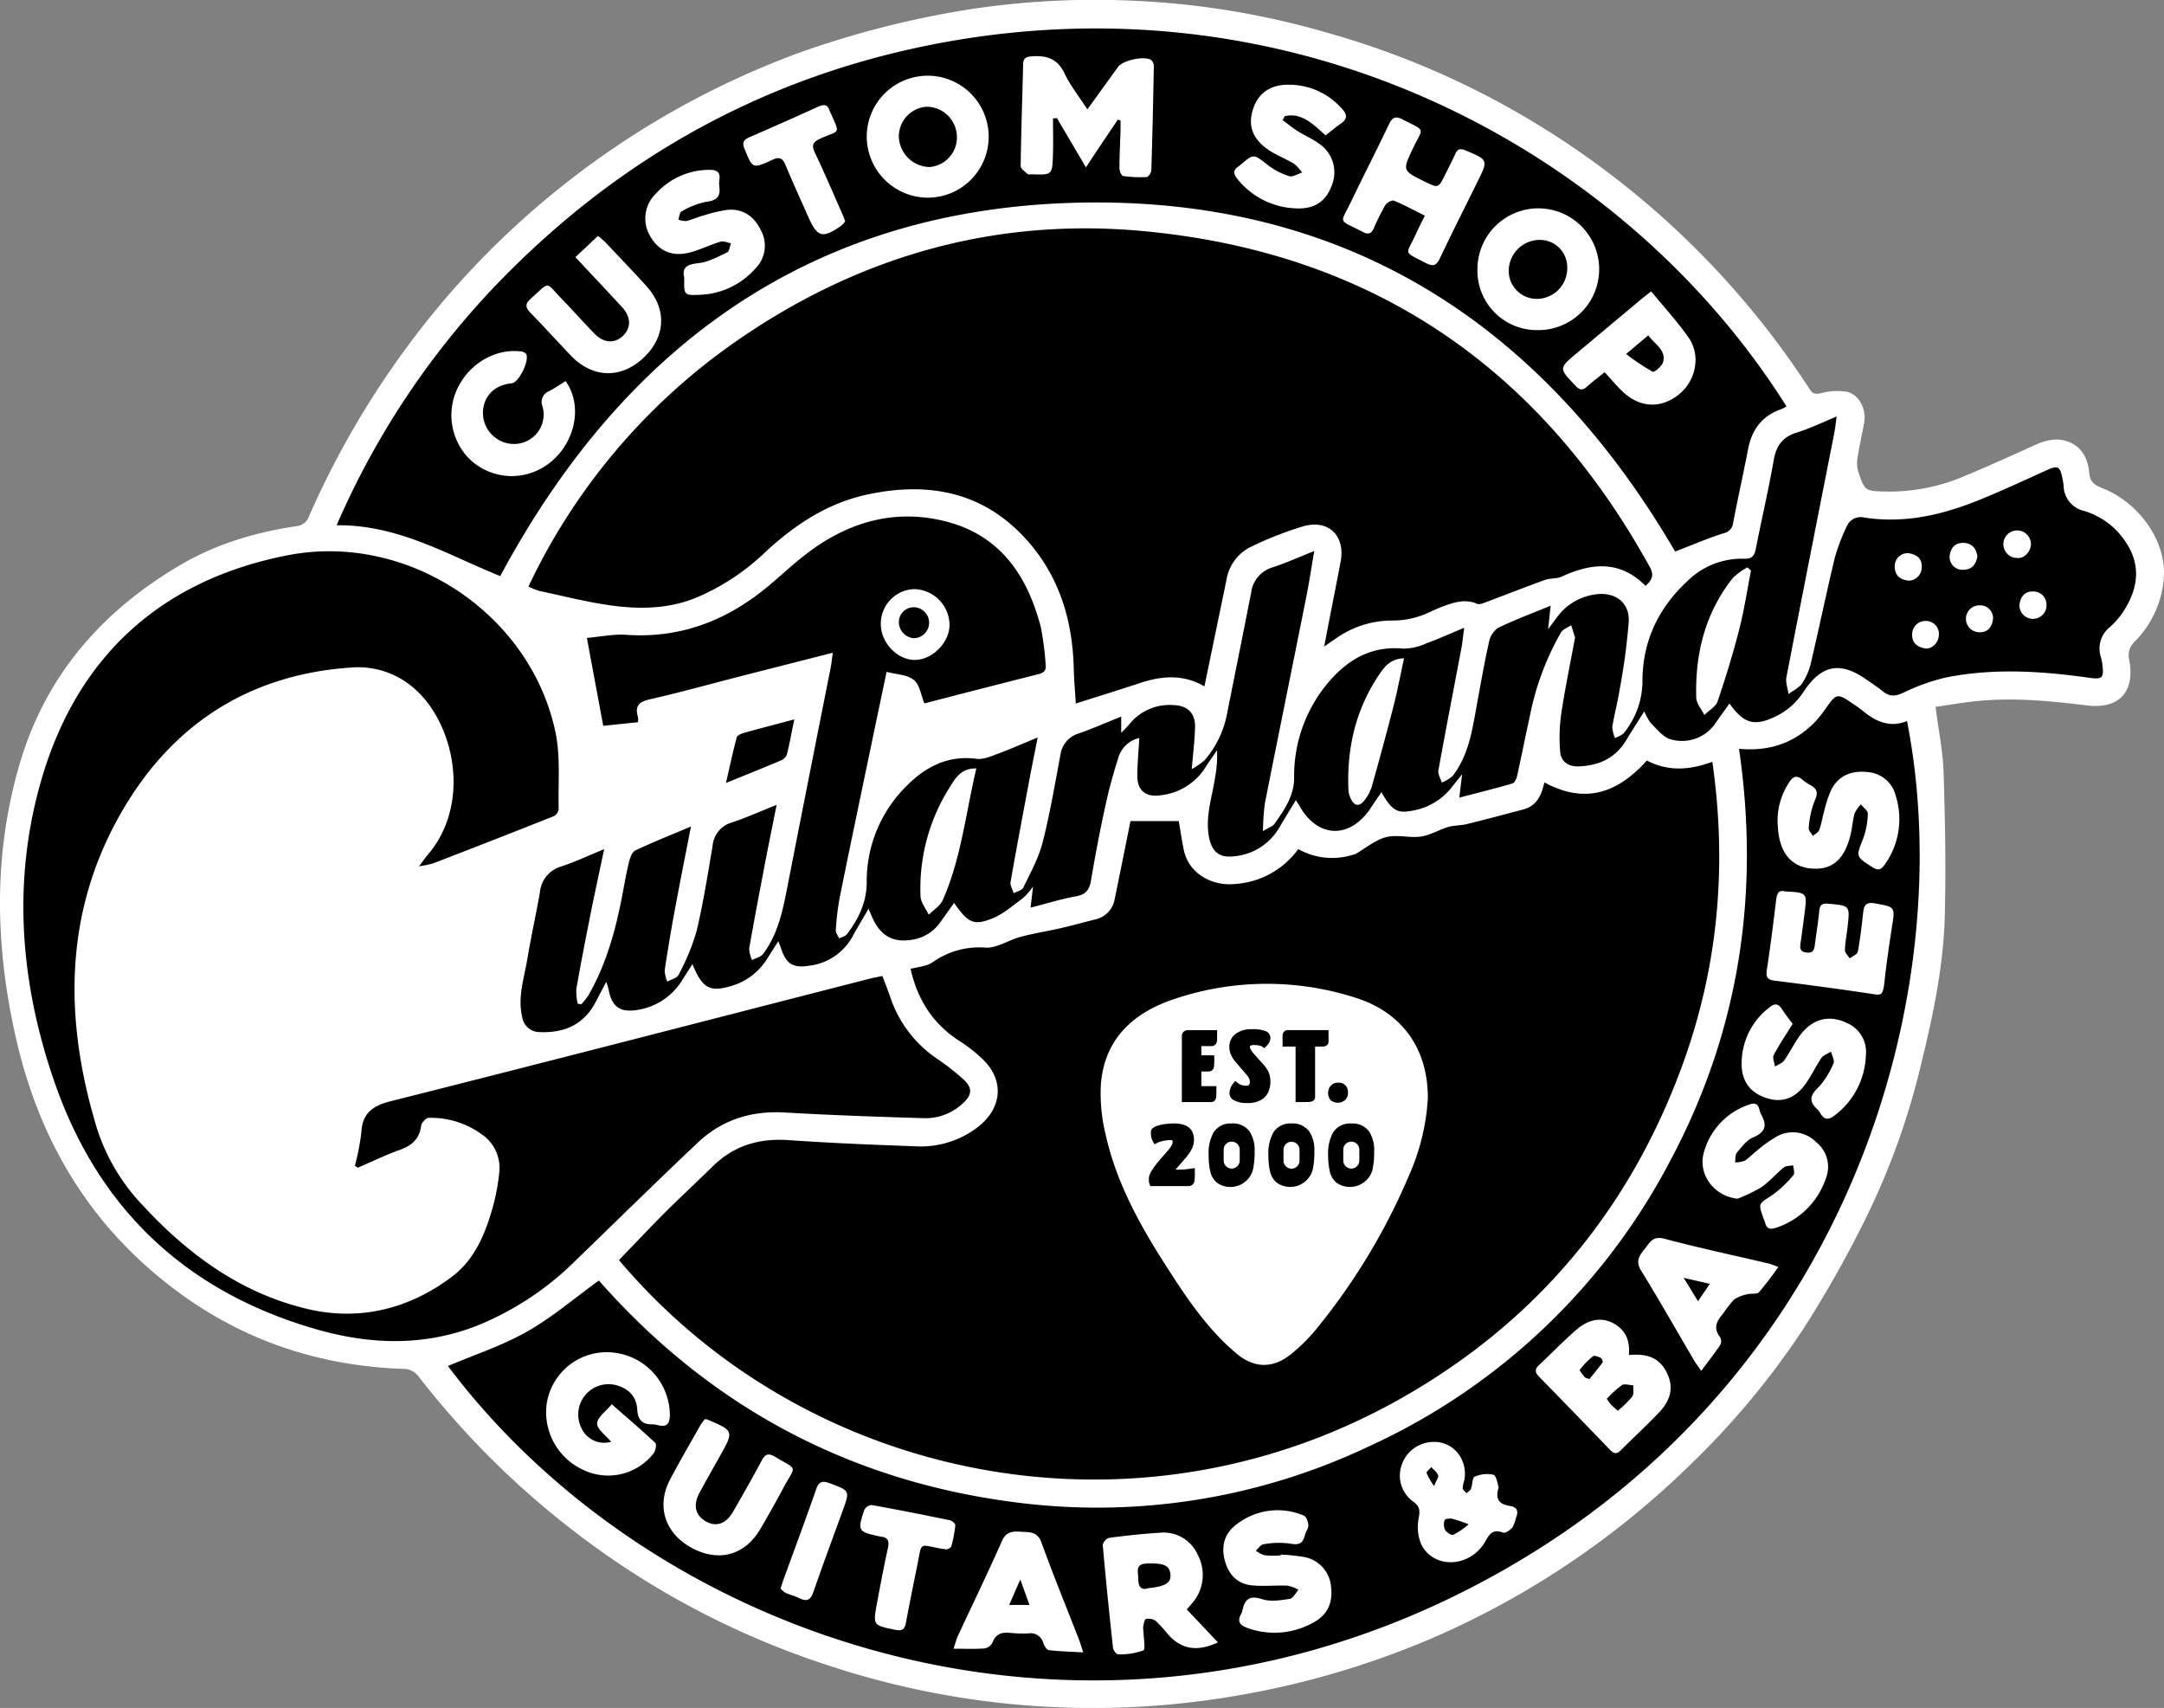 <svg id="logo-white-fill" xmlns="http://www.w3.org/2000/svg" xmlns:xlink="http://www.w3.org/1999/xlink" width="468.491" height="369.726" viewBox="0 0 468.491 369.726">
  <rect x="0" y="0" width="468.491" height="369.726" fill="#808080" stroke="none"/>
  <defs>
    <clipPath id="clip-path">
      <rect id="Rettangolo_11" data-name="Rettangolo 11" width="468.491" height="369.726" fill="none"/>
    </clipPath>
  </defs>
  <g id="Raggruppa_4" data-name="Raggruppa 4">
    <g id="Raggruppa_3" data-name="Raggruppa 3" clip-path="url(#clip-path)">
      <path id="Tracciato_74" data-name="Tracciato 74" d="M461.042,111.34s-9.028-4.277-9.028-8.553-4.752-4.277-4.752-4.277-14.73,7.128-26.609,9.978a41,41,0,0,1-17.366.249q-1.527-3.421-3.194-6.762l2.028-8.692L400.7,88.057l-6.514,2.961C362.844,37.354,305.256,1.375,239.388,1.375c-76.51,0-141.854,48.54-167.851,116.961a69.771,69.771,0,0,0-23.415,5.359c-23.283,9.978-38.014,26.134-41.815,49.892s.95,71.75,23.283,94.083,51.318,27.085,61.771,25.659c1.052-.143,2.178-.352,3.349-.607,32.765,44.988,85.365,74.16,144.676,74.16,99.34,0,179.872-81.821,179.872-182.754a186.77,186.77,0,0,0-2.677-31.539l10.248-3.236,22.333.95,9.5-1.426.95-8.078s6.177-9.978,7.6-14.255-6.177-15.206-6.177-15.206" transform="translate(-1.946 -0.522)"/>
    </g>
  </g>
  <g id="Raggruppa_6" data-name="Raggruppa 6">
    <g id="Raggruppa_5" data-name="Raggruppa 5" clip-path="url(#clip-path)">
      <path id="Tracciato_75" data-name="Tracciato 75" d="M252.021,273.364c4.527,7.093,9.14,14.16,15.68,19.648,3.857,3.236,7.963,3.271,11.866.06a37.373,37.373,0,0,0,5.156-5.07,136.679,136.679,0,0,0,20.359-33.649,47.774,47.774,0,0,0,4.035-16.605c.057-10.714-5.566-18.631-15.76-21.8a62.624,62.624,0,0,0-39.259.356c-8.709,2.918-14.946,8.545-15.753,18.3a36.823,36.823,0,0,0,.934,10.627c2.215,10.266,7.153,19.382,12.743,28.143m19.216-20.071a5.066,5.066,0,0,1-7.8,2.707A4.486,4.486,0,0,1,262,253.5a15.385,15.385,0,0,1-.34-3.447,9.191,9.191,0,0,1,1.084-4.932,4.307,4.307,0,0,1,3.87-1.926,4.477,4.477,0,0,1,3.895,1.71,7.427,7.427,0,0,1,1.107,4.4,17.956,17.956,0,0,1-.375,3.982m25.147-8.383a7.427,7.427,0,0,1,1.106,4.4,18,18,0,0,1-.374,3.982A5.067,5.067,0,0,1,289.311,256a4.489,4.489,0,0,1-1.436-2.494,15.349,15.349,0,0,1-.34-3.447,9.2,9.2,0,0,1,1.084-4.932,4.309,4.309,0,0,1,3.871-1.926,4.479,4.479,0,0,1,3.895,1.71m-6.7-10.54a2,2,0,0,1,1.7.69,2.445,2.445,0,0,1,.446,1.5,2.182,2.182,0,0,1-.552,1.483,2.392,2.392,0,0,1-3.286.028,2.336,2.336,0,0,1-.463-1.511,2.259,2.259,0,0,1,.542-1.491,2.012,2.012,0,0,1,1.609-.7m-12.019-10.256a1.143,1.143,0,0,1,1.281-1.12h8.675v2.433a1.026,1.026,0,0,1-.38.859,1.436,1.436,0,0,1-.9.261h-1.63v10.9a.981.981,0,0,1-.424.842,2.028,2.028,0,0,1-1.135.257c-.374.014-.979.02-1.848.02h-.819V226.548h-2.819ZM279.55,243.2a4.477,4.477,0,0,1,3.894,1.71,7.423,7.423,0,0,1,1.107,4.4,17.955,17.955,0,0,1-.375,3.982,5.066,5.066,0,0,1-7.8,2.707,4.482,4.482,0,0,1-1.436-2.494,15.349,15.349,0,0,1-.34-3.447,9.192,9.192,0,0,1,1.084-4.932,4.308,4.308,0,0,1,3.871-1.926m-12.115-19.353a5.6,5.6,0,0,1,3.636-1.054,7.408,7.408,0,0,1,2.815.378,1.607,1.607,0,0,1,1.146,1.469,2.251,2.251,0,0,1-.188.861,2.765,2.765,0,0,1-.615.883l-.5.5-.607-.4h0a3.4,3.4,0,0,0-.494-.147,4.335,4.335,0,0,0-1.027-.115,2.054,2.054,0,0,0-.921.151c-.055.029-.086.045-.086.163a1.251,1.251,0,0,0,.128.572,4.77,4.77,0,0,0,.543.8l2.206,2.472a6.171,6.171,0,0,1,1.243,1.9,5.269,5.269,0,0,1,.317,1.837,5.765,5.765,0,0,1-.4,2.145,3.777,3.777,0,0,1-1.555,1.811,5.775,5.775,0,0,1-3.066.7,5.634,5.634,0,0,1-2.729-.527,1.791,1.791,0,0,1-1.117-1.542,3.364,3.364,0,0,1,.166-.983,3.259,3.259,0,0,1,.554-1.058l.522-.667.694.533a2.4,2.4,0,0,0,.7.344,2.834,2.834,0,0,0,.911.145c.4,0,.605-.073.666-.142a1.045,1.045,0,0,0,.2-.7,1.641,1.641,0,0,0-.158-.717,4.662,4.662,0,0,0-.714-.99L267.6,230a6.358,6.358,0,0,1-1.163-1.824,4.525,4.525,0,0,1-.293-1.574,3.425,3.425,0,0,1,1.3-2.753m-11.578.163.035-.1a1.288,1.288,0,0,1,1.246-.914H263.5v.716c0,.608-.008,1.068-.024,1.367a1.666,1.666,0,0,1-.235.9,1.215,1.215,0,0,1-1.022.473h-2.139v2h2.8v.716a13.417,13.417,0,0,1-.064,1.757,1.156,1.156,0,0,1-1.194,1.019h-1.538v3.175h3.258v.716c0,.635-.008,1.109-.024,1.408a1.485,1.485,0,0,1-.271.922,1.225,1.225,0,0,1-.986.406h-6.2Zm-6.99,30.316a5.5,5.5,0,0,1,.552-1.057,18.58,18.58,0,0,1,1.266-1.731c.429-.518.847-1,1.244-1.447s.741-.842,1.055-1.22a5.882,5.882,0,0,0,.682-.992,1.566,1.566,0,0,0,.2-.73.435.435,0,0,0-.05-.226.18.18,0,0,0-.1-.069,1.11,1.11,0,0,0-.4-.06,6.184,6.184,0,0,0-.851.071,9.829,9.829,0,0,0-1.024.2,3.934,3.934,0,0,0-.751.26l-.777.383-.37-.71a3.154,3.154,0,0,1-.348-1.156c-.033-.336-.049-.6-.049-.8,0-.352.184-.851,1.065-1.221a7.669,7.669,0,0,1,1.769-.463,13.809,13.809,0,0,1,2.145-.163,6.215,6.215,0,0,1,2.453.407,2.94,2.94,0,0,1,1.489,1.3,3.913,3.913,0,0,1,.412,1.859,4.17,4.17,0,0,1-.328,1.632,7.131,7.131,0,0,1-.843,1.454c-.334.452-.713.917-1.127,1.384q-.6.673-1.251,1.436-.221.257-.44.532h.19c.459,0,.882-.01,1.257-.029s.688-.045.94-.075q.409-.05.84-.109l.946-.13v.837a13.884,13.884,0,0,1-.09,1.986,1.27,1.27,0,0,1-1.329,1.073h-8.215l-.187-.489a1.9,1.9,0,0,1-.122-.576c-.009-.153-.012-.246-.012-.277a3.328,3.328,0,0,1,.151-1.087M142.458,308.514a4.61,4.61,0,0,0-1.152-.184c-2.287.056-3.225-.978-3.363-3.32-.164-2.8-2.03-4.53-4.667-5.191a6.56,6.56,0,0,0-7.482,9.138,5.411,5.411,0,0,0,6.508,3.151c-1.164-1.424-3.061-2.728-3.023-3.973.041-1.337,1.9-2.618,3.155-4.155,3.318,2.9,6.453,5.561,9.44,8.378.323.3.045,1.729-.395,2.283A12.473,12.473,0,0,1,126.3,318.2a13.723,13.723,0,0,1-7.949-14.3,13.15,13.15,0,0,1,13.959-11.151A13.675,13.675,0,0,1,145.019,306.2c0,1.948-.569,2.792-2.561,2.319m135.407-57.271v-2.351a1.736,1.736,0,1,1,3.472,0v2.351a1.736,1.736,0,0,1-3.472,0m12.947-.024v-2.351a1.736,1.736,0,1,1,3.472,0v2.351a1.736,1.736,0,0,1-3.472,0M101.074,98.761a13.446,13.446,0,0,1-1.853-15.05c2.624-5.121,8.063-8.241,13.384-7.648a1.928,1.928,0,0,1,1.226.46c.971,1.277-1.465,6.32-3.072,6.46-4.047.352-6.588,3.347-6.152,7.247a6.735,6.735,0,0,0,7.691,5.8,6.389,6.389,0,0,0,5.171-8,2.538,2.538,0,0,1,1.464-3.382c1.214-.653,2.359-1.434,3.514-2.146,4.62,6.483,1.006,16.586-6.828,19.631a13.139,13.139,0,0,1-14.544-3.365m119.893-62.8c.1-7.323.355-14.643.529-21.965.03-1.254.458-1.7,1.782-1.8,3.217-.254,5.638.434,7.182,3.68,1.249,2.625,3.113,4.958,4.947,7.8,2.4-3.321,4.521-6.271,6.654-9.211,1.045-1.44,5.752-2.449,7.187-1.459a1.876,1.876,0,0,1,.546,1.4c-.138,7.479-.3,14.958-.539,22.435-.017.526-.62,1.457-.989,1.476a26.372,26.372,0,0,1-5.116-.223c-.349-.05-.8-1.066-.795-1.637,0-2.725.146-5.451.229-8.176.022-.733,0-1.467,0-2.2l-.578-.192c-1.1,1.63-2.2,3.256-3.3,4.89-1.1,1.65-2.2,3.308-3.61,5.436L228.81,25.558l-.841.08c0,2.657.074,5.316-.017,7.97-.146,4.269-.192,4.267-4.558,4.125-.312-.011-.736.1-.914-.061-.576-.518-1.519-1.143-1.512-1.716m71.584,7.583c2.658-5.542,5.472-11.009,8.112-16.56.722-1.518,1.391-1.955,3-1.123,5.16,2.668,4.445,1.605,2.241,6.245-2.293,4.825-2.328,4.808,2.5,7.192,3,1.481,3,1.481,4.508-1.589.721-1.466,1.491-2.909,2.157-4.4.5-1.125,1.151-1.188,2.22-.738,4.921,2.07,4.924,2.039,2.55,6.833-2.729,5.508-5.493,11-8.128,16.55-.756,1.592-1.464,1.782-3.022.989-5.2-2.646-4.218-1.675-2.143-6.315.562-1.256,1.2-2.476,1.919-3.938-2.372-1.18-4.478-2.333-6.687-3.24-.438-.18-1.542.417-1.86.944a48.728,48.728,0,0,0-2.493,5.011c-.527,1.156-1.181,1.445-2.368.821-5.508-2.89-4.978-1.532-2.508-6.682M341.2,83.616c.867.893,1.473.869,2.341.1,1.21-1.068,2.5-2.051,3.849-3.149,1.45,1.562,2.677,3.075,4.1,4.38,3.7,3.4,8.257,3.5,12.071.364,3.617-2.97,4.691-8.393,2.013-12.22-2.4-3.427-5.257-6.533-8.1-10.017-.983.774-1.662,1.281-2.312,1.824q-6.819,5.7-13.631,11.406c-4.128,3.444-4.105,3.409-.323,7.308m15.632-11.028c1.375,1.953,3.834,3.074,3.235,5.736-.2.895-1.932,2.333-2.284,2.158a49.078,49.078,0,0,1-5.748-3.848l4.8-4.046M200.842,42.79a13.2,13.2,0,1,0-13.2-13.264,13.268,13.268,0,0,0,13.2,13.264m-.263-19.683a6.583,6.583,0,0,1,6.586,6.472,6.431,6.431,0,0,1-5.931,6.578,6.8,6.8,0,0,1-6.638-6.514,6.441,6.441,0,0,1,5.982-6.536M332.887,71.455a13.177,13.177,0,1,0-13.03-13.245,12.867,12.867,0,0,0,13.03,13.245m.233-19.52a5.906,5.906,0,0,1,6.173,6.133,6.6,6.6,0,0,1-6.655,6.632,6.067,6.067,0,0,1-6.008-6.144,6.733,6.733,0,0,1,6.49-6.622M140.806,51.19a7.449,7.449,0,0,1,1.167-9.247,15.581,15.581,0,0,1,11.615-5.177c1.565-.023,2.39.45,2.158,2.141a5.094,5.094,0,0,0-.026,1.4c.318,2.212-.5,3.111-2.837,3.376a17,17,0,0,0-5.33,2.095c-.42.209-.474,1.151-.7,1.756a4.606,4.606,0,0,0,1.712.31c1.207-.272,2.352-.805,3.55-1.133a30.758,30.758,0,0,1,5.416-1.287c3.422-.287,5.79,1.476,7.235,4.5a6.943,6.943,0,0,1-1.255,8.221,16.693,16.693,0,0,1-11.92,5.664c-3.532.165-3.535.11-3.452-3.726-.555-2.212.628-2.861,3.1-3.127,2.135-.229,4.205-1.383,6.2-2.336.474-.226.552-1.285.811-1.96-.762-.133-1.61-.547-2.272-.347-2.228.673-4.344,1.744-6.589,2.333-3.82,1-6.742-.28-8.592-3.458m28.824,270.855Q167.2,326.568,164.6,331c-3.383,5.756-9.176,7.259-15.037,3.965-5.679-3.192-7.5-9.032-4.473-14.739,2.114-3.986,4.385-7.89,6.606-11.819a9.581,9.581,0,0,1,.9-1.177,1.548,1.548,0,0,1,.391,0c5.943,2.506,5.941,2.505,2.836,8.04-1.485,2.647-2.991,5.283-4.425,7.957-1.375,2.563-.862,4.774,1.31,6.056,2.274,1.342,4.463.634,6.013-2.058,2.1-3.641,4.173-7.3,6.151-11,.738-1.384,1.392-1.781,2.869-.9,5.1,3.055,4.573,1.708,1.883,6.714M114.8,67.663c-1.169-1.193-1.053-1.981.142-3.043,4.264-3.795,3.037-3.674,6.668.073,2.383,2.46,4.663,5.021,7.042,7.485,2.019,2.092,4.341,2.26,6.187.551,1.815-1.679,1.81-4.083-.134-6.2-3.254-3.551-6.569-7.047-10.132-10.859l4.874-4.6a18.508,18.508,0,0,1,1.512,1.274c3,3.168,6.013,6.316,8.948,9.54,4.563,5.012,4.251,11.118-.732,15.7-4.844,4.456-10.915,4.251-15.556-.579-2.966-3.088-5.823-6.28-8.819-9.339M161.17,32.181c-.571-1.405-.125-1.948,1.074-2.471,4.986-2.174,9.964-4.366,14.912-6.625,1.278-.583,2.061-.447,2.476.949a1.852,1.852,0,0,0,.1.212c2.207,5,2.148,3.834-2.057,5.719-1.627.73-2.073,1.388-1.248,3.112,2.046,4.271,3.895,8.637,5.815,12.968.25.564.458,1.146.739,1.853a5.352,5.352,0,0,1-.845.954c-4.086,2.859-5.182,2.547-7.2-2.015-1.633-3.694-3.327-7.363-4.868-11.1-.667-1.615-1.4-1.818-2.975-1.087-4.2,1.944-4.17,1.836-5.923-2.473M268.388,248.869v2.351a1.736,1.736,0,0,1-3.472,0v-2.351a1.736,1.736,0,1,1,3.472,0m-.42-210.04c-.925-1.105-1.153-1.989.216-2.842a3.324,3.324,0,0,0,.362-.295c2.913-2.466,2.842-2.375,5.856-.016a15.332,15.332,0,0,0,4.678,2.449c.776.25,1.867-.48,2.816-.765a9.07,9.07,0,0,0-1.74-1.91c-1.723-1.046-3.65-1.766-5.331-2.868-3.708-2.431-4.773-5.441-3.473-9.182,1.22-3.514,4.043-5.262,8.256-5.048a15.219,15.219,0,0,1,11.033,5.321c1.087,1.225,1.017,2.113-.309,3.043-1.129.792-2.187,1.686-3.334,2.58-2.689-2.321-5.09-4.99-8.841-4.157l-.475.853c1.064.792,2.084,1.653,3.2,2.36,1.508.955,3.191,1.654,4.621,2.707a7.442,7.442,0,0,1,2.819,9.061c-1.233,3.468-3.789,5.2-7.794,4.985a16.913,16.913,0,0,1-12.562-6.276m135.98,189.621a16.961,16.961,0,0,1-6.789,13.025c-1.258.978-2.19,1-3.029-.426a3.933,3.933,0,0,0-.7-.931c-1.857-1.69-1.6-2.99.236-4.725a17.206,17.206,0,0,0,3.279-5.243c.287-.609-.342-1.651-.552-2.5-.7.449-1.632.742-2.067,1.375-1.316,1.918-2.274,4.092-3.676,5.935-2.35,3.089-5.28,3.843-8.67,2.579-3.323-1.239-5.061-3.82-4.923-7.635a15.24,15.24,0,0,1,6.055-11.864c1.107-.88,1.871-.827,2.653.374.8,1.225,1.706,2.378,2.326,3.233-1.5,2.423-2.931,4.516-4.094,6.748-.319.612.164,1.641.279,2.479.674-.429,1.556-.712,1.984-1.316,1.211-1.71,2.133-3.625,3.355-5.325,2.663-3.7,6.344-4.64,10.237-2.785a6.823,6.823,0,0,1,4.1,7m5.662-27.916c-.586,3.848-1.168,7.7-1.586,11.568-.406,3.751-.594,3.366-3.594,2.923Q394.38,213.544,384.3,212.3c-1.666-.2-2.035-.766-1.787-2.39.776-5.078,1.414-10.178,2.032-15.278.17-1.4.718-2.016,1.877-1.666,4.82.262,4.825.262,4.268,4.64-.266,2.085-.537,4.169-.84,6.249-.165,1.138-.386,2.174,1.308,2.35,1.519.158,1.632-.782,1.768-1.844.308-2.394.7-4.779.934-7.179.128-1.311.609-1.673,1.944-1.553,4.681.42,4.695.367,4.2,4.913-.187,1.7-.542,3.4-.587,5.1-.016.6.667,1.22,1.03,1.831.612-.482,1.656-.883,1.763-1.46.529-2.827.84-5.7,1.164-8.559.184-1.633.765-2.228,2.585-1.891,4.333.8,4.316.686,3.661,4.976m-211.7-57.686c3.854.081,7.7-3.775,7.643-7.659a7.838,7.838,0,0,0-7.577-7.668,7.472,7.472,0,0,0-7.294,7.557c-.011,3.971,3.449,7.691,7.228,7.77m-.091-11.4a3.35,3.35,0,0,1-.069,6.7,3.543,3.543,0,0,1-3.165-3.43,3.218,3.218,0,0,1,3.235-3.268m212.609,40.882a16.849,16.849,0,0,1-2.457,14.885c-.8,1.172-1.517,1.22-2.679.469-3.577-2.314-3.49-2.228-1.94-6.15a17.222,17.222,0,0,0,1.006-5.4c.033-.642-.96-1.336-1.485-2.006a6.952,6.952,0,0,0-1.363,1.907c-.437,1.564-.536,3.22-.927,4.8-1.308,5.285-4.057,7.57-8.493,7.167-4.282-.389-6.779-3.381-7.177-8.6-.035-.465-.062-.932-.093-1.4a15.006,15.006,0,0,1,2.62-8.807c.766-1.163,1.56-1.4,2.668-.5a10,10,0,0,0,1.725,1.2c1.656.847,1.8,1.786.977,3.538a19.9,19.9,0,0,0-1.245,5.823c-.068.518.578,1.13.9,1.7.473-.424,1.176-.762,1.375-1.289.462-1.225.64-2.554,1.009-3.818A26.931,26.931,0,0,1,396.431,171c1.61-3.12,4.364-4.235,7.81-3.874a6.743,6.743,0,0,1,6.186,5.2m-50.113,95.82c-2.62-.7-3.235,1-4.373,2.377s-1.844,2.591-.646,4.536c3.955,6.421,7.675,12.987,11.5,19.49.378.643.845,1.234,1.514,2.2,1.531-2.06,2.908-3.809,4.138-5.655a1.83,1.83,0,0,0-.086-1.69c-1.476-1.905-.738-3.4.6-4.944a28.674,28.674,0,0,1,2.419-3.125,7.632,7.632,0,0,1,2.919-1.165c.827-.231,2.048.051,2.5-.44A67.716,67.716,0,0,0,385,274.248c-1.079-.374-1.641-.625-2.228-.763-7.49-1.762-15.024-3.361-22.457-5.337m7.291,13.526-3.1-5.058,5.655,1.3-2.55,3.762M395.3,255.048a16.9,16.9,0,0,1-10.9,10.76c-1.189.415-1.969.156-2.27-1.147a8.266,8.266,0,0,0-.332-.872c-1.191-3.339-1.084-3.173,1.815-5.035a24.35,24.35,0,0,0,4.661-4.4c.339-.377-.02-1.38-.058-2.1-.684.138-1.542.063-2.022.452-1.692,1.369-3.128,3.079-4.9,4.311a34.083,34.083,0,0,1-5.127,2.468c-5.074-.512-8.687-5.3-7.269-10.083a15.05,15.05,0,0,1,9.738-10.274c1.229-.451,1.941-.261,2.26,1.05a4.276,4.276,0,0,0,.394,1.1c1.336,2.354.9,3.832-1.777,4.952-1.394.585-2.471,2.068-3.5,3.3-.4.472-.269,1.38-.38,2.09a5.685,5.685,0,0,0,2.058-.345c.983-.6,1.772-1.512,2.7-2.214a28.082,28.082,0,0,1,4.555-3.2,7.059,7.059,0,0,1,8.22,1.369,6.8,6.8,0,0,1,2.139,7.816m-16.974-132.23.747.7c-.832,4.248-1.473,8.544-2.546,12.73-1.345,5.247-2.931,10.442-4.679,15.569-.4,1.176-1.887,1.981-2.874,2.957-.61-1.244-1.715-2.474-1.751-3.735-.274-9.516,1.914-18.362,7.947-25.954a14.167,14.167,0,0,1,3.156-2.267m41.419,14.724c-.1,1.658-1.587,3.089-3.053,2.812-1.668-.315-2.835-1.24-2.733-3.155a2.913,2.913,0,0,1,3.308-2.757,2.8,2.8,0,0,1,2.477,3.1M413.15,125.69c-1.737-.21-2.886-1.044-2.947-2.931a2.8,2.8,0,0,1,2.824-3.019c1.677.181,3.066,1,3.018,2.9a2.9,2.9,0,0,1-2.9,3.054M352.644,293.319c.255-2.887-.552-5.115-2.919-6.611-2.553-1.613-5.547-1.359-8.4,1.1-2.828,2.442-5.422,5.155-8.156,7.709-1,.929-.814,1.637.061,2.532q7.69,7.857,15.31,15.782c.793.824,1.435,1.034,2.333.133,2.753-2.76,5.628-5.4,8.316-8.222,2.245-2.356,3.289-5.143,1.788-8.338-1.538-3.275-3.975-4.473-8.334-4.087m-5.693,1.607c-.919,1.266-1.931,2.463-2.855,3.609-.614-.243-.9-.266-1.02-.42-.407-.527-1.186-1.429-1.055-1.6a16.286,16.286,0,0,1,2.865-2.92c.3-.232,1.145.089,1.648.34.256.128.534.829.417.992m6.407,7.408a24.237,24.237,0,0,1-3.114,3.06c-.681-.617-1.156-1.006-1.579-1.446a10.1,10.1,0,0,1-.8-1.161,23.662,23.662,0,0,1,3.263-2.944c.584-.367,1.637.009,2.478.049-.063.829.164,1.864-.249,2.442M211.371,166.353c-2.328,9.822-3.3,19.556-7.281,28.513-.558,1.253-2,2.113-3.028,3.155-.618-1.336-1.719-2.652-1.775-4.011a41.006,41.006,0,0,1,6.519-23.91c1.114-1.772,2.4-3.865,5.565-3.748m92.59-23.833c-.769,3.537-1.406,6.943-2.262,10.293-1.5,5.859-3.092,11.692-4.732,17.511a9.057,9.057,0,0,1-1.525,2.857c-1.158,1.545-2.311,1.349-3.085-.461a5.222,5.222,0,0,1-.435-1.8c-.362-9.024,1.6-17.443,6.72-24.983,1.171-1.723,2.51-3.383,5.32-3.421M258.306,346.784a9.261,9.261,0,0,0,1.047-10.116,8.094,8.094,0,0,0-8.331-4.866c-3.65.209-7.293.623-10.918,1.1a2.112,2.112,0,0,0-1.365,1.536c.653,7.442,1.412,14.876,2.226,22.3.057.522.756,1.406,1.12,1.388a15.294,15.294,0,0,0,5.429-.853c.507-.228.077-2.558.058-3.926a5.658,5.658,0,0,1-.092-1.158c.132-.623.284-1.643.626-1.732a2.659,2.659,0,0,1,2.091.423,26.229,26.229,0,0,1,2.683,2.918c2.87,3.232,6.254,3.847,10.79,1.728l-6.738-7.133c.588-.687,1.007-1.131,1.375-1.615m-9.617-3c-1.662.548-2.249-.279-2.254-1.983,0-1.542-.827-3.276,1.978-3.344,3.459-.083,4.753.339,4.974,2.3.207,1.837-1.068,2.679-4.7,3.024M425.08,123.343a2.794,2.794,0,0,1-3.012-2.846c.168-1.705,1.028-3,2.938-2.976,1.818.017,2.808,1.1,3.081,2.893-.265,1.736-1.128,2.87-3.007,2.929M182.423,327.065c-2.122,5.834-4.295,11.65-6.315,17.52-.608,1.767-1.413,2.188-3.058,1.373-.968-.48-2.05-.727-3.035-1.179a4.38,4.38,0,0,1-1.022-.918c.217-.677.344-1.125.5-1.561,2.411-6.637,4.872-13.256,7.207-19.92.588-1.679,1.336-1.89,2.927-1.3,4.38,1.636,4.4,1.566,2.795,5.981M443.049,130.731a2.938,2.938,0,1,1-5.861.269c.184-1.715,1.093-3.023,2.943-2.961a2.839,2.839,0,0,1,2.918,2.692M455,105.609c-1.638-.64-2.518-1.337-2.69-3.212-.249-2.711-1.256-5.221-3.918-6.511s-5.273-.719-7.869.461c-5.031,2.288-10.067,4.572-15.171,6.689a41.363,41.363,0,0,1-16.827,3.374c-4.739-.1-4.806-.022-6.282-4.473a7.535,7.535,0,0,1-.009-3.373c.37-2.382.941-4.732,1.349-7.109.5-2.934-1.115-6.09-3.823-6.67a13.378,13.378,0,0,0-5.442.317c-1.168.253-1.8.258-2.5-.808a185.276,185.276,0,0,0-60.749-58.433,180.622,180.622,0,0,0-43.828-18.8A177,177,0,0,0,247.761.282,179.964,179.964,0,0,0,210.714,1.9,205.664,205.664,0,0,0,173,11.421,185.113,185.113,0,0,0,98.231,62.553,190.593,190.593,0,0,0,66.688,112.24a3.2,3.2,0,0,1-2.109,1.595c-9.021,1.324-17.622,3.812-25.544,8.471-17.017,10.008-29.192,23.973-34.791,43.1-5.687,19.43-5.314,38.976-.934,58.673,4.528,20.362,13.906,37.651,29.871,51.326,15.8,13.532,34.035,20.341,54.739,20.938A4.275,4.275,0,0,1,90.642,298a185.562,185.562,0,0,0,34.435,34.08,181.479,181.479,0,0,0,54.1,28.389,182.358,182.358,0,0,0,84.865,7.188,187.67,187.67,0,0,0,45.908-12.992,184.571,184.571,0,0,0,55.764-37.38,173.963,173.963,0,0,0,24.533-29.366,243.275,243.275,0,0,0,13.867-24.57,158.175,158.175,0,0,0,11.866-33.307c2.591-10.527,4.794-21.135,5.06-31.984.25-10.251.063-20.521-.264-30.772-.148-4.627-1.1-9.228-1.745-14.271,2.891-.416,5.7-.9,8.526-1.211,8.119-.883,16.169-.083,24.236.9,7.032.854,10.472-2.975,9.165-9.905a4.023,4.023,0,0,1,1.218-3.939,21.747,21.747,0,0,0,6.288-13.988c.483-7.789-5.342-16.092-13.46-19.263m-347.42-44.1c26.652-27.681,58.84-45.391,96.658-52.324,78.488-14.39,148.279,24.345,182.518,78.783a6.525,6.525,0,0,1-1.008.553c-4.16,1.418-6.459,4.349-7.284,8.622-1.032,5.347-2.229,10.663-3.251,16.013a2.561,2.561,0,0,1-2.11,2.29c-3.579,1.152-7.052,2.638-10.452,3.947-28.545-48.9-70.741-76.611-128.486-75.532-57.654,1.078-98.728,30.3-125.87,80.842-11.152-4.454-21.971-11.147-35.418-11a176.587,176.587,0,0,1,34.7-52.2m174.5,52.445a75.121,75.121,0,0,0-11.07,4.331,9.6,9.6,0,0,0-5.427,6.938c-1.589,7.695-3.183,15.389-4.834,23.365-4.567-2.668-9.221-2.292-13.943-.728-4.528,1.5-9.087,2.906-13.905,4.439-.15-2.527-.377-5.119-.446-7.714-.275-10.3-3.108-19.716-10.016-27.518-9.327-10.537-21.2-12.851-34.5-10.049-8.764,1.846-15.878,6.585-22.315,12.561A49.136,49.136,0,0,1,150.68,129.4c-5.92,2.405-12.055,2.509-18.177,1.692-5.3-.708-10.516-2.065-15.759-3.179a15.445,15.445,0,0,1-2.34-.941,134.725,134.725,0,0,1,44.7-52.909c26.567-18.556,56.2-27.036,88.4-24.039,49.334,4.591,85.784,29.4,109.691,72.759,1.018,1.846.333,2.865-.949,4.037-5.52-5.582-11.707-4.986-18.209-1.973-1.051.486-2.408.275-3.518.676-4.311,1.557-8.576,3.243-12.871,4.847-.591.221-1.372.543-1.858.335-2.54-1.09-4.9-.353-7.255.509-1.1.4-2.155.9-3.224,1.371a18.225,18.225,0,0,1-7.8,1.738,21.152,21.152,0,0,0-12.3,3.882c-.7.482-1.393.961-2.531,1.746.4-2.068.7-3.68,1.016-5.29.847-4.356,1.711-8.707,2.54-13.067,1.072-5.63-2.649-9.261-8.16-7.645M68.442,287.739c-27.911-8.019-46.949-25.8-56.519-53.143-7.473-21.35-9.346-43.405-3.1-65.319,7.681-26.958,25.82-43.666,53.4-49.066,25.94-5.079,52.424,12.463,57.977,38.015,1.185,5.452.61,11.293.751,16.957a2.023,2.023,0,0,1-1.068,1.5q-13.016,5.175-26.09,10.2a22.684,22.684,0,0,1-3.074.645c.866-1.15,1.326-1.837,1.861-2.459,9.338-10.855,5.924-27.66-2.215-35.413a18.428,18.428,0,0,0-14.553-5.137c-21.525,1.5-37.936,11.912-48.851,30.167-13.2,22.086-13.251,45.743-5.921,69.746a43.094,43.094,0,0,0,9.905,16.532c9.752,10.555,21.109,18.869,35.257,22.308,11.453,2.785,22.226.177,31.618-6.878,5.174-3.888,7.474-9.85,9.1-15.959a44.672,44.672,0,0,0,1.146-6.431,8.8,8.8,0,0,0-3.851-8.507A18.7,18.7,0,0,0,92.8,241.98c-.562,0-1.532,1.026-1.614,1.666-.362,2.851-1.967,4.311-4.576,5.246-3.115,1.115-6.107,2.575-9.152,3.886l-.624-.443a50.84,50.84,0,0,0,1.39-7.17c.231-4.242,2.452-5.8,6.418-6.8,34.564-8.709,69.073-17.642,103.6-26.5.826-.212,1.671-.354,2.784-.586.54,1.424,1.115,2.832,1.61,4.267A26.107,26.107,0,0,0,203,229.279a50.659,50.659,0,0,1,5.349,4.162c2.3,2.016,2.218,3.6-.127,5.61a11.8,11.8,0,0,1-8.161,3.006c-10.052-.308-20.106-.645-30.143-1.231-7.266-.424-13.615,1.566-18.859,6.524-8.9,8.411-17.629,16.995-26.429,25.507a64.621,64.621,0,0,1-21.311,14.1c-11.527,4.532-23.219,4.132-34.875.782m143.708-59a32.888,32.888,0,0,0-4.053-3.161c-5.906-3.644-9.41-8.935-10.967-15.848,1.514-.417,3.369-.5,4.7-1.378a17.4,17.4,0,0,1,11.442-3.223c2.494.182,5.091-1.643,7.7-2.338,2.824-.751,5.73-1.2,8.581-1.852,2.5-.575,4.981-1.255,7.469-1.891a5.432,5.432,0,0,0,4.3-4.418c1.189-5.784,2.347-11.575,3.422-16.888h10.447c.34,1.968.651,4.11,1.087,6.227,1.05,5.1,6.051,7.857,10.952,7.4a18.35,18.35,0,0,0,13.828-7.563,15.024,15.024,0,0,0,11.915,1.2,2.441,2.441,0,0,0,.45-.12c2.207-1.266,4.277-3.047,6.651-3.669,2.359-.618,5.064.22,7.54-.127,2.022-.284,3.9-1.474,5.9-2.068,1.3-.385,2.725-.306,4.047-.631,4.081-1,8.141-2.092,12.2-3.164,2.963-.782,3.995-3.168,4.582-5.864,8.232,4.437,15.317,2.921,22.193-4.731,4.5,2.365,9.179,2.131,14.171.274,3.238,22.588,1.261,44.466-6.492,65.693-11.526,31.556-31.955,55.828-61.227,72.293-57.779,32.5-128.622,17.742-168.984-30.123,3.417-3.539,6.666-7,10.023-10.353s6.868-6.584,10.258-9.92c4.584-4.512,10.046-6.136,16.424-5.693,9.1.631,18.213,1.01,27.327,1.33a20.255,20.255,0,0,0,13.769-4.242c5.441-4.32,5.627-10.608.338-15.155M314.914,345.476c-82.658,40.45-173.441,9.339-217.946-49.773,5.642-2.4,11.675-4.364,17.091-7.424,5.449-3.079,10.282-7.245,15.595-11.085,23.969,27.247,54.362,43.619,90.914,48.108A137.039,137.039,0,0,0,296.2,313.171,138.625,138.625,0,0,0,361.688,251.1c14.861-27.938,19.364-57.7,14.795-89.006,6.63.61,12.163-1.288,16.625-5.994a29.987,29.987,0,0,0,2.569-3.324c1.792-2.522,2.253-2.62,4.873-.837.9.614,1.836,1.194,2.671,1.891,2.842,2.372,5.906,3.762,9.634,2.261,11.682,59.335-12.722,147.679-97.941,189.382m145.333-214a17.463,17.463,0,0,1-3.351,4.171,5.966,5.966,0,0,0-2.048,6.68,10.108,10.108,0,0,1,.311,1.6c.346,2.8,0,3.2-2.831,2.8-10.4-1.472-20.812-2.139-31.177-.04a43.887,43.887,0,0,0-9.147,3.3c-1.628.735-2.866.885-4.275-.247-1.213-.974-2.516-1.84-3.8-2.726-5.53-3.823-9.493-3.081-13.242,2.413a17.771,17.771,0,0,1-2.5,3.069,15.133,15.133,0,0,1-3.412,2.418c-4.856,2.441-7.187,1.847-10.353-2.618-.978,1.366-1.937,2.657-2.846,3.983a8.759,8.759,0,0,1-9.808,3.789c-1.645-.388-3-2.2-4.358-3.5a11.173,11.173,0,0,1-1.429-2.58c-1.387,2.205-2.676,4.176-3.885,6.195-2.346,3.916-5.913,5.578-10.333,5.72-2.2.071-3.815-1-3.991-3.108a36.3,36.3,0,0,1,.231-8.3c.8-5.387,1.922-10.725,2.91-16.084a1.092,1.092,0,0,0,.055-.461c-.259-.87-.542-1.732-.818-2.6-.757.52-1.8.87-2.226,1.586a59.576,59.576,0,0,0-6.724,18.083c-.957,4.332-1.808,8.687-2.773,13.016-.132.59-.552,1.447-1.012,1.58-3.708,1.071-7.458,2-11.485,3.042.211-1.744.375-3.093.613-5.063-.955,1.2-1.558,1.947-2.157,2.7a13.646,13.646,0,0,1-7.906,5.052c-3.893.866-5.012.348-7.414-3.862-.821,1.213-1.577,2.311-2.312,3.423-4.5,6.8-11.519,6.577-15.452-.5-.179-.322-.394-.624-.762-1.2-1.283,2.122-2.446,4.013-3.578,5.924a12.566,12.566,0,0,1-9.89,6.243c-2.9.347-4.594-.882-5.239-3.728-1.042-4.6.568-8.95,1.229-13.389a26.02,26.02,0,0,0,.422-5.844c-.813,1.19-1.668,2.354-2.434,3.574a13.13,13.13,0,0,1-9.732,6.166c-3.286.485-5.134-1-5.1-4.342.025-2.635.279-5.268.44-8.053a6.14,6.14,0,0,0-4.581,4.4,108.242,108.242,0,0,0-3.025,11.477c-1.076,4.943-2,9.922-2.847,14.911-.334,1.976-1.041,3.083-3.2,3.47-3.251.582-6.426,1.581-9.9,2.471.186-1.556.327-2.742.545-4.566a17.154,17.154,0,0,1-2.2,2.524c-2.181,1.572-4.277,3.466-6.723,4.418-4.014,1.562-5.179.862-8.174-3.4-.975,1.364-1.9,2.66-2.826,3.954a9.13,9.13,0,0,1-5.847,3.944c-4.3.819-7.059-.545-8.924-4.511-.259-.55-.484-1.117-.921-2.132-1.248,2.154-2.356,3.979-3.379,5.851a12.352,12.352,0,0,1-9.46,6.48c-3.49.557-4.99-.341-6.114-3.77-.14-.428-.31-.846-.569-1.547-.86,1.346-1.6,2.509-2.347,3.669a13.5,13.5,0,0,1-7.32,5.874c-5.064,1.638-6.735.831-8.942-4.57-.757,1.188-1.434,2.253-2.115,3.315a13.842,13.842,0,0,1-9.754,6.6c-3.785.614-5.575-.655-6.272-4.4-.079-.425-.243-.834-.5-1.69-.885,1.679-1.578,2.958-2.239,4.253-2.537,4.97-6.769,6.853-12.13,6.642a3.827,3.827,0,0,1-3.861-3.375c-.985-4.29.45-8.351,1.137-12.47.806-4.836,1.877-9.627,2.725-14.457a6.391,6.391,0,0,1,4.612-5.553c3.007-.99,5.89-2.356,9.29-3.747-1.04,4.94-2.033,9.469-2.941,14.016-1.081,5.417-2.135,10.839-3.088,16.28a11.794,11.794,0,0,0,.306,3.159l.755.129a14.935,14.935,0,0,0,1.514-1.867c3.793-6.556,5.81-13.729,7.254-21.1.509-2.6.942-5.212,1.56-7.782.225-.932.671-2.216,1.388-2.557,3.751-1.782,7.621-3.312,12.041-5.18-1.253,6.45-2.414,12.223-3.486,18.011q-1.212,6.541-2.2,13.121a7.042,7.042,0,0,0,.567,2.44c.837-.476,2.094-.751,2.437-1.465a48.255,48.255,0,0,0,3.887-9.413c1.463-6.123,2.439-12.366,3.49-18.582a5.757,5.757,0,0,1,4.216-5c3.081-1.035,6.06-2.374,9.636-3.8-.864,4.339-1.657,8.193-2.4,12.057-1.214,6.344-2.431,12.689-3.54,19.052a6.655,6.655,0,0,0,.612,2.479c.819-.431,1.913-.656,2.413-1.324,3.428-4.576,4.37-10.055,5.436-15.494q4.557-23.257,9.188-46.5c.178-.9.26-1.826.45-3.2-6.694,1.705-13.017,3.31-19.337,4.93-6.786,1.739-13.541,3.616-20.368,5.177-2.4.549-3.146,1.546-2.471,3.8a4.844,4.844,0,0,1,.012,1.127l-7.533.783c-1.174-6.31-2.295-12.334-3.54-19.028,2.953-.253,5.777-.86,8.546-.669,11.98.826,22.155-3.262,31.139-10.883,2.854-2.42,5.593-5,8.6-7.214,9.022-6.658,19.122-9.282,30.031-6.284,11.408,3.135,17.121,11.83,19.957,22.7a65.213,65.213,0,0,1,1.047,8.091c.158,1.217-.3,1.788-1.532,2.1-8.223,2.063-16.427,4.2-24.717,6.336-.74-1.785-1.012-4.047-2.282-5.078-1.412-1.146-3.734-1.172-5.9-1.751-1.28,6.093-2.5,11.869-3.7,17.647-2.173,10.44-4.37,20.875-6.477,31.329a55.919,55.919,0,0,0-.816,6.952c-.042.573.471,1.186.73,1.78.578-.305,1.346-.467,1.7-.94,2.485-3.286,4.217-6.834,4.254-11.127a29.017,29.017,0,0,1,8.717-21.031c4.144-4.129,8.944-6.6,15.1-5.784,1.421.189,3.03-.525,4.466-1.058,2.742-1.016,5.422-2.2,8.735-3.564-.694,3.524-1.278,6.38-1.816,9.246-1.38,7.343-2.772,14.683-4.058,22.043-.129.738.437,1.6.681,2.4.71-.378,1.788-.581,2.068-1.165,1.533-3.193,3.31-6.367,4.178-9.758,1.6-6.251,2.673-12.639,3.866-18.989a5.6,5.6,0,0,1,4-4.656c3-1.053,5.917-2.341,9.166-3.647v3.525c.82-.863,1.315-1.321,1.738-1.839a11.145,11.145,0,0,1,9.469-4.177c3.12.09,4.841,1.682,4.773,4.784-.061,2.783-.422,5.559-.711,9.078a14.957,14.957,0,0,0,2.778-1.919,21.462,21.462,0,0,0,4.844-9.972c1.746-8.78,3.526-17.552,5.24-26.338a6.548,6.548,0,0,1,4.748-5.477c2.868-.934,5.629-2.2,8.91-3.5-.605,3.521-1.079,6.7-1.708,9.854-2.986,14.961-6.039,29.909-9,44.875a49.206,49.206,0,0,0-.386,5.906c1.3-.8,2.105-1.041,2.486-1.579,2.112-2.987,4.223-6.026,4.255-9.893a31.257,31.257,0,0,1,7.988-21.388c4.176-4.651,9.17-7.263,15.665-6.646a12.1,12.1,0,0,0,4.923-1.122c2.613-.947,5.148-2.108,8.238-3.4-.248,1.831-.369,3.177-.618,4.5-1.659,8.8-3.379,17.582-4.969,26.391-.145.8.478,1.748.744,2.627a8.122,8.122,0,0,0,2.375-1.471c3.561-4.635,4.271-10.259,5.281-15.774.813-4.441,1.591-8.893,2.584-13.295a4.7,4.7,0,0,1,1.967-2.966c3.611-1.738,7.382-3.144,11.356-4.782l-.552,5.116c.82-1.118,1.285-1.767,1.766-2.405a12.4,12.4,0,0,1,8.55-5.174c4.168-.547,7.34,1.707,7.137,5.924a139.548,139.548,0,0,1-1.976,14.755c-.421,2.686-1.161,5.323-1.579,8.009a6.767,6.767,0,0,0,.606,2.45c.682-.407,1.584-.656,2.01-1.247a18.105,18.105,0,0,0,3.916-10.97c-.038-8.619,3.376-15.892,9.694-21.758a16.788,16.788,0,0,1,12.275-4.869c1.737.06,2.262-.61,2.565-2.154,1.259-6.416,2.766-12.786,3.887-19.224.548-3.15,1.955-5.006,5.037-5.952,2.8-.861,5.467-2.177,8.578-3.45-.216,1.5-.328,2.625-.545,3.728-3.452,17.568-6.939,35.128-10.328,52.708-.219,1.138.288,2.415.457,3.627,1-.747,2.267-1.311,2.931-2.287a13.561,13.561,0,0,0,1.92-4.455c1.779-7.577,3.347-15.2,5.168-22.77A41.687,41.687,0,0,1,399.787,114a3.275,3.275,0,0,1,3.843-1.961c8.856,1.359,17.2-.647,25.3-3.99,4.745-1.958,9.415-4.1,14.09-6.229,2.457-1.117,2.937-.94,3.458,1.645a12.72,12.72,0,0,1,.279,1.611,5.706,5.706,0,0,0,4.493,5.543,16.365,16.365,0,0,1,8.85,6.566c3.249,4.7,2.945,9.535.148,14.285M157.17,169.488c.847-3.684,1.509-6.792,2.324-9.859.114-.43.932-.8,1.493-.962,3.438-.963,6.9-1.857,10.972-2.94-.6,2.911-1.027,5.261-1.6,7.572a2.29,2.29,0,0,1-1.225,1.288c-3.712,1.576-7.46,3.07-11.959,4.9m49.65,160.685a28.137,28.137,0,0,1-.872,4.569c-.1.354-.773.551-.954.67-.821-.12-1.288-.168-1.746-.26-4.242-.851-3.706-1.171-4.541,3.027-.865,4.35-1.772,8.692-2.574,13.054-.271,1.473-.818,1.893-2.365,1.57-4.766-1-4.807-.931-3.911-5.754.739-3.977,1.491-7.955,2.359-11.905.341-1.553.042-2.409-1.638-2.511a1.585,1.585,0,0,1-.226-.057c-4.619-1-4.749-1.177-3.236-5.729a1.985,1.985,0,0,1,1.593-1.054c5.668,1.018,11.317,2.14,16.957,3.306.461.1,1.188.745,1.155,1.074m18.639,3.733c-.888-2.454-2.617-2.2-4.448-2.326-1.783-.123-3.188-.069-4.114,2.026-3.044,6.893-6.341,13.673-9.518,20.507-.336.724-.52,1.519-.942,2.785,2.55,0,4.64.1,6.712-.059a2.372,2.372,0,0,0,1.7-1.241c.709-1.911,2.018-2.328,3.849-2.125a27.094,27.094,0,0,0,3.963.11,2.824,2.824,0,0,1,3.2,2.081c.2.6.731,1.485,1.2,1.542,2.329.282,4.686.331,7.439.485-.418-1.285-.616-2.009-.887-2.705-2.731-7.021-5.589-14-8.152-21.079m-6.98,13.514,2.4-5.511,1.992,5.511ZM326.908,326c-2.095-.332-3.364-1.24-2.445-4.048-.288-.751-.478-2.508-1.143-2.711a6.516,6.516,0,0,0-4.077.432c-.521.215-.449,1.728-.781,2.6-.148.39-.628.654-.957.975-.3-.367-.822-.717-.854-1.105a8.042,8.042,0,0,1,.385-1.812c.78-4.638-2.671-8.572-7.155-8.176a7.333,7.333,0,0,0-6.511,5.219,6.912,6.912,0,0,0,2.582,7.682c1.481,1.063,1.478,1.958,1.181,3.636a9.52,9.52,0,0,0,.637,5.784c2.884,5.346,10.737,4.788,13.888-.972.973-1.779,1.763-2.449,3.736-1.739.5.179,1.534-.523,2.016-1.083a8.071,8.071,0,0,0,.81-2.164c.576-1.388.218-2.274-1.312-2.517m-16.439-4.317a14.32,14.32,0,0,1-1.618-2.811c-.086-.308.652-.845,1.014-1.278.514.568,1.227,1.064,1.471,1.731.157.429-.376,1.11-.868,2.358m4.169,10.559c-.435.159-1.461-.525-1.8-1.081a2.843,2.843,0,0,1-.073-2.116c.084-.257,1.095-.391,1.624-.284a32.662,32.662,0,0,1,3.573,1.213,17.382,17.382,0,0,1-3.328,2.267m116.834-198.18c-.259,1.684-1.114,2.877-3,2.8a2.912,2.912,0,1,1,.106-5.824,2.781,2.781,0,0,1,2.9,3.022M288.162,343.543c.427,3.6-.864,6.208-4.163,7.874a17.18,17.18,0,0,1-13.823,1.032c-1.622-.557-2.451-1.314-1.49-3.054a3.232,3.232,0,0,0,.314-.877c.526-2.443,1.633-3.2,4.276-2.336,1.8.588,3.994.226,5.957-.076.711-.109,1.259-1.278,1.882-1.963a8.094,8.094,0,0,0-2.366-.892c-2.555-.106-5.138.18-7.674-.061-3.108-.3-5.032-2.236-5.874-5.243-.893-3.189-.15-5.988,2.478-7.942a14.472,14.472,0,0,1,14.59-1.927c.537.208.947,1.352.981,2.081.034.712-.573,1.431-.753,2.181-.438,1.82-1.34,2.182-3.226,1.8a18.361,18.361,0,0,0-5.74.154c-.6.073-1.1.9-1.647,1.378a6.251,6.251,0,0,0,1.864.994,24.9,24.9,0,0,0,3.5.045l.015-.187a41.088,41.088,0,0,1,4.859.485,7.124,7.124,0,0,1,6.044,6.534M436.818,120.787a2.983,2.983,0,1,1,2.864-3.067c.033,1.578-1.393,3.212-2.864,3.067" transform="translate(0 0)" fill="#fff"/>
    </g>
  </g>
</svg>
